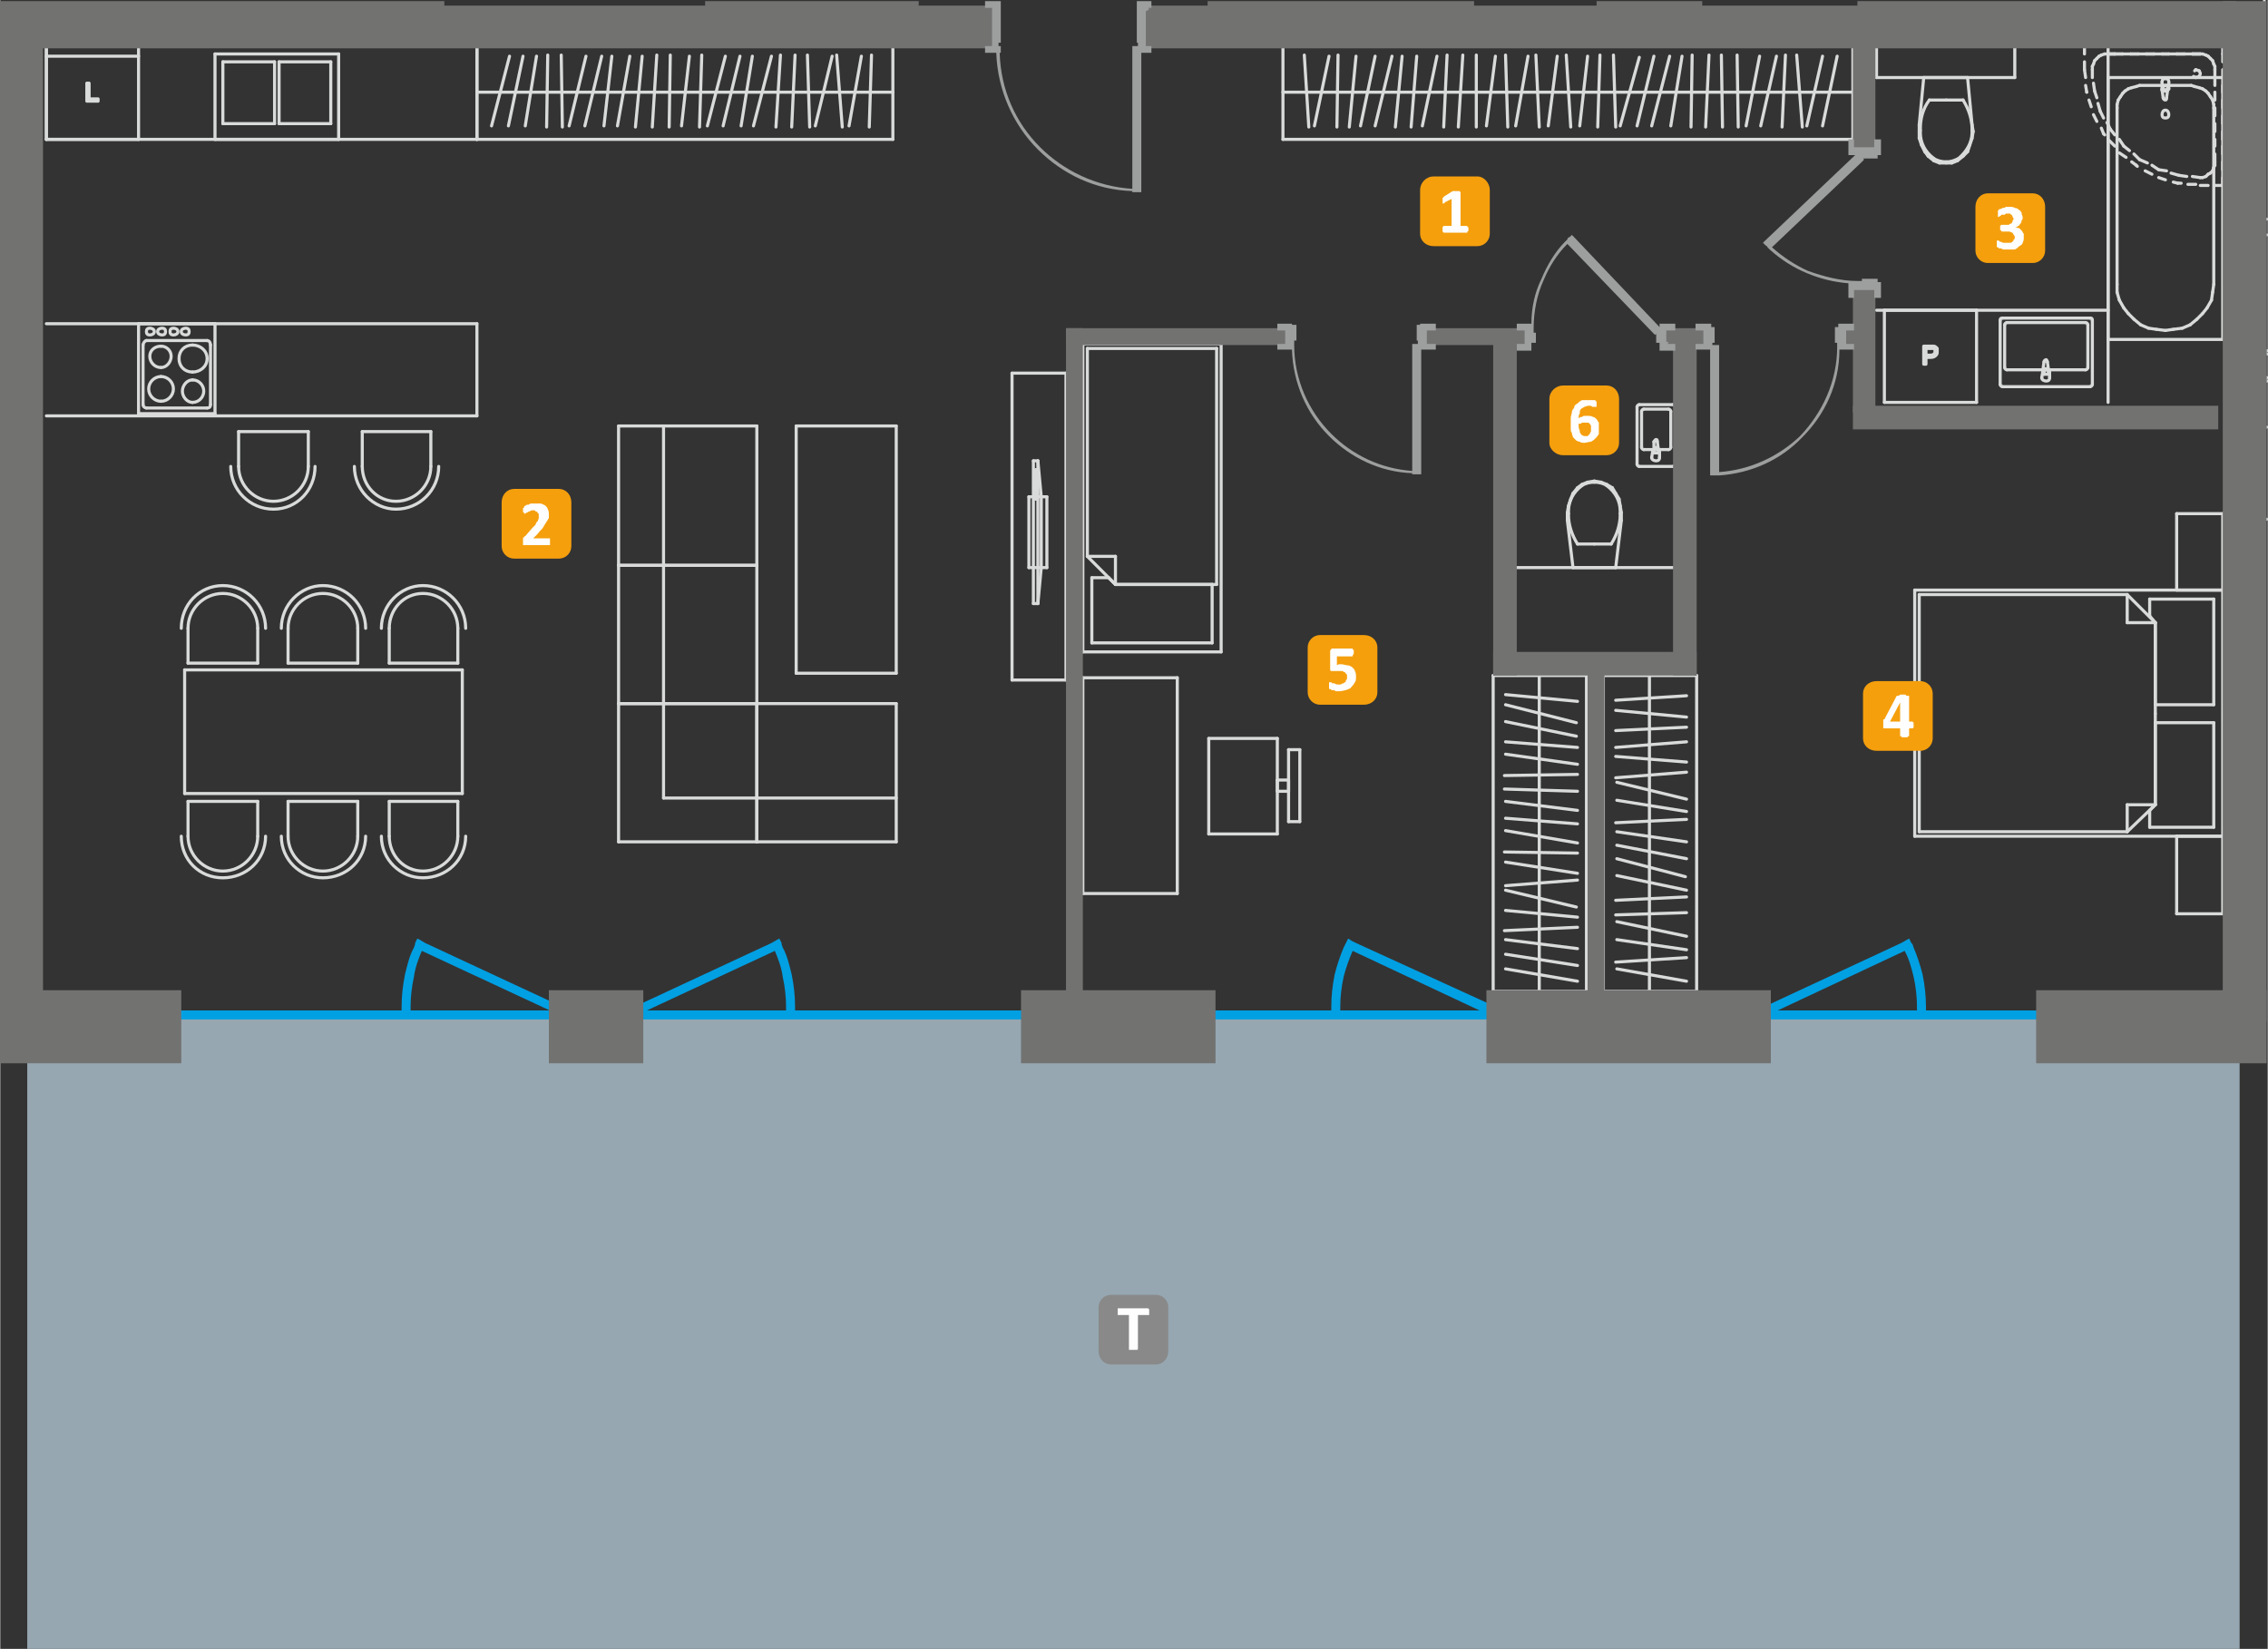 <?xml version="1.0" encoding="UTF-8"?>
<!DOCTYPE svg PUBLIC "-//W3C//DTD SVG 1.1//EN" "http://www.w3.org/Graphics/SVG/1.1/DTD/svg11.dtd">
<!-- Creator: CorelDRAW X6 -->
<svg xmlns="http://www.w3.org/2000/svg" xml:space="preserve" width="2012px" height="1463px" version="1.1" style="shape-rendering:geometricPrecision; text-rendering:geometricPrecision; image-rendering:optimizeQuality; fill-rule:evenodd; clip-rule:evenodd"
viewBox="0 0 2017 1467"
 xmlns:xlink="http://www.w3.org/1999/xlink">
 <rect x="0" y="0" width="2017" height="1467" fill="#333333" stroke="none"/>
 <defs>
  <style type="text/css">
   <![CDATA[
    .str0 {stroke:#D9DADA;stroke-width:2.741;stroke-linecap:round;stroke-linejoin:round}
    .fil3 {fill:none;fill-rule:nonzero}
    .fil1 {fill:#00A0E3}
    .fil4 {fill:#727271}
    .fil8 {fill:#898989}
    .fil0 {fill:#96A7B1}
    .fil6 {fill:#F59F0D}
    .fil2 {fill:#00A0E3;fill-rule:nonzero}
    .fil5 {fill:#9D9E9E;fill-rule:nonzero}
    .fil7 {fill:#FEFEFE;fill-rule:nonzero}
   ]]>
  </style>
 </defs>
 <g id="Warstwa_x0020_1">
  <path class="fil0" d="M24 899c684,0 1320,0 1968,0l0 568c-656,0 -1312,0 -1968,0l0 -568z"/>
  <polygon class="fil1" points="1028,899 1447,899 1447,907 1028,907 "/>
  <polygon class="fil1" points="154,899 525,899 525,907 154,907 "/>
  <polygon class="fil1" points="563,899 934,899 934,907 563,907 "/>
  <polygon class="fil1" points="1461,899 1832,899 1832,907 1461,907 "/>
  <path class="fil2" d="M1691 839l0 0 7 -4 2 4 1 1 1 3 0 0c3,7 6,16 8,24 2,10 3,19 3,29l0 4 -8 0 0 -4c0,-9 -1,-18 -3,-27 -2,-8 -4,-16 -8,-23l-115 54 -4 2 -3 -8 3 -1 116 -54z"/>
  <path class="fil2" d="M365 896l0 4 -8 0 0 -4c0,-10 1,-19 3,-29 2,-8 4,-17 8,-24l0 0 1 -3 0 -1 2 -4 0 0 0 0 2 1 5 3 0 0 116 54 4 1 -4 8 -3 -2 -116 -54c-3,7 -6,15 -7,23 -2,9 -3,18 -3,27z"/>
  <path class="fil2" d="M686 839l0 0 7 -4 2 4 0 1 1 3 0 0c4,7 6,16 8,24 2,10 3,19 3,29l0 4 -8 0 0 -4c0,-9 -1,-18 -3,-27 -1,-8 -4,-16 -7,-23l-116 54 -3 2 -4 -8 4 -1 116 -54z"/>
  <path class="fil2" d="M1192 896l0 4 -8 0 0 -4c0,-10 1,-19 3,-29 2,-8 5,-17 8,-24l0 0 3 -6 1 -2 0 0 0 0 3 2 2 1 2 1 0 0 116 53 3 2 -3 8 -4 -2 -115 -54c-3,7 -6,15 -8,23 -2,9 -3,18 -3,27z"/>
  <line class="fil3 str0" x1="2016" y1="380" x2="2014" y2= "380" />
  <line class="fil3 str0" x1="2014" y1="462" x2="2016" y2= "462" />
  <line class="fil3 str0" x1="2014" y1="380" x2="2014" y2= "462" />
  <line class="fil3 str0" x1="2014" y1="195" x2="2014" y2= "1" />
  <line class="fil3 str0" x1="2016" y1="195" x2="2014" y2= "195" />
  <line class="fil3 str0" x1="673" y1="503" x2="673" y2= "626" />
  <line class="fil3 str0" x1="673" y1="626" x2="550" y2= "626" />
  <line class="fil3 str0" x1="550" y1="626" x2="550" y2= "503" />
  <line class="fil3 str0" x1="550" y1="503" x2="673" y2= "503" />
  <line class="fil3 str0" x1="590" y1="503" x2="590" y2= "626" />
  <line class="fil3 str0" x1="797" y1="626" x2="673" y2= "626" />
  <line class="fil3 str0" x1="673" y1="626" x2="673" y2= "749" />
  <line class="fil3 str0" x1="673" y1="749" x2="797" y2= "749" />
  <line class="fil3 str0" x1="797" y1="749" x2="797" y2= "626" />
  <line class="fil3 str0" x1="797" y1="710" x2="673" y2= "710" />
  <line class="fil3 str0" x1="673" y1="626" x2="673" y2= "749" />
  <line class="fil3 str0" x1="673" y1="749" x2="550" y2= "749" />
  <line class="fil3 str0" x1="550" y1="749" x2="550" y2= "626" />
  <line class="fil3 str0" x1="550" y1="626" x2="673" y2= "626" />
  <line class="fil3 str0" x1="590" y1="626" x2="590" y2= "710" />
  <line class="fil3 str0" x1="673" y1="710" x2="590" y2= "710" />
  <line class="fil3 str0" x1="673" y1="379" x2="673" y2= "503" />
  <line class="fil3 str0" x1="673" y1="503" x2="550" y2= "503" />
  <line class="fil3 str0" x1="550" y1="503" x2="550" y2= "379" />
  <line class="fil3 str0" x1="550" y1="379" x2="673" y2= "379" />
  <line class="fil3 str0" x1="590" y1="379" x2="590" y2= "503" />
  <line class="fil3 str0" x1="191" y1="288" x2="191" y2= "368" />
  <line class="fil3 str0" x1="191" y1="368" x2="123" y2= "368" />
  <line class="fil3 str0" x1="123" y1="368" x2="123" y2= "288" />
  <line class="fil3 str0" x1="123" y1="288" x2="191" y2= "288" />
  <line class="fil3 str0" x1="127" y1="307" x2="127" y2= "360" />
  <line class="fil3 str0" x1="130" y1="363" x2="184" y2= "363" />
  <line class="fil3 str0" x1="187" y1="360" x2="187" y2= "307" />
  <line class="fil3 str0" x1="184" y1="303" x2="130" y2= "303" />
  <path class="fil3 str0" d="M143 335c6,0 11,5 11,11 0,6 -5,11 -11,11"/>
  <path class="fil3 str0" d="M143 357c-6,0 -11,-5 -11,-11 0,-6 5,-11 11,-11"/>
  <path class="fil3 str0" d="M143 308c5,0 9,4 9,9 0,5 -4,10 -9,10"/>
  <path class="fil3 str0" d="M143 327c-6,0 -10,-5 -10,-10 0,-5 4,-9 10,-9"/>
  <path class="fil3 str0" d="M171 307c7,0 13,5 13,12 0,7 -6,12 -13,12"/>
  <path class="fil3 str0" d="M171 331c-7,0 -12,-5 -12,-12 0,-7 5,-12 12,-12"/>
  <path class="fil3 str0" d="M171 338c6,0 10,5 10,10 0,5 -4,10 -10,10"/>
  <path class="fil3 str0" d="M171 358c-5,0 -9,-5 -9,-10 0,-5 4,-10 9,-10"/>
  <path class="fil3 str0" d="M137 295c0,-2 -2,-3 -4,-3 -2,0 -3,1 -3,3 0,2 1,3 3,3 2,0 4,-1 4,-3z"/>
  <path class="fil3 str0" d="M147 295c0,-2 -1,-3 -3,-3 -2,0 -4,1 -4,3 0,2 2,3 4,3 2,0 3,-1 3,-3"/>
  <path class="fil3 str0" d="M158 295c0,-2 -2,-3 -4,-3 -2,0 -3,1 -3,3 0,2 1,3 3,3 2,0 4,-1 4,-3z"/>
  <path class="fil3 str0" d="M168 295c0,-2 -1,-3 -3,-3 -2,0 -4,1 -4,3 0,2 2,3 4,3 2,0 3,-1 3,-3z"/>
  <path class="fil3 str0" d="M127 307c0,-2 2,-4 3,-4"/>
  <path class="fil3 str0" d="M130 363c-1,0 -3,-1 -3,-3"/>
  <path class="fil3 str0" d="M187 360c0,2 -1,3 -3,3"/>
  <path class="fil3 str0" d="M184 303c2,0 3,2 3,4"/>
  <line class="fil3 str0" x1="301" y1="124" x2="301" y2= "48" />
  <line class="fil3 str0" x1="191" y1="124" x2="301" y2= "124" />
  <line class="fil3 str0" x1="191" y1="48" x2="191" y2= "124" />
  <line class="fil3 str0" x1="301" y1="48" x2="191" y2= "48" />
  <line class="fil3 str0" x1="294" y1="55" x2="248" y2= "55" />
  <line class="fil3 str0" x1="248" y1="55" x2="248" y2= "110" />
  <line class="fil3 str0" x1="248" y1="110" x2="294" y2= "110" />
  <line class="fil3 str0" x1="294" y1="110" x2="294" y2= "55" />
  <line class="fil3 str0" x1="244" y1="55" x2="198" y2= "55" />
  <line class="fil3 str0" x1="198" y1="55" x2="198" y2= "110" />
  <line class="fil3 str0" x1="198" y1="110" x2="244" y2= "110" />
  <line class="fil3 str0" x1="244" y1="110" x2="244" y2= "55" />
  <line class="fil3 str0" x1="123" y1="124" x2="123" y2= "41" />
  <line class="fil3 str0" x1="41" y1="124" x2="123" y2= "124" />
  <line class="fil3 str0" x1="41" y1="41" x2="41" y2= "124" />
  <line class="fil3 str0" x1="123" y1="41" x2="41" y2= "41" />
  <line class="fil3 str0" x1="123" y1="50" x2="41" y2= "50" />
  <polygon class="fil3 str0" points="77,90 77,74 79,74 79,88 87,88 87,90 "/>
  <line class="fil3 str0" x1="167" y1="559" x2="167" y2= "590" />
  <path class="fil3 str0" d="M167 559c0,-17 14,-31 31,-31 17,0 31,14 31,31"/>
  <line class="fil3 str0" x1="229" y1="590" x2="229" y2= "559" />
  <line class="fil3 str0" x1="167" y1="590" x2="229" y2= "590" />
  <path class="fil3 str0" d="M161 559c0,-21 16,-38 37,-38 21,0 38,17 38,38"/>
  <line class="fil3 str0" x1="256" y1="559" x2="256" y2= "590" />
  <path class="fil3 str0" d="M256 559c0,-17 14,-31 31,-31 17,0 31,14 31,31"/>
  <line class="fil3 str0" x1="318" y1="590" x2="318" y2= "559" />
  <line class="fil3 str0" x1="256" y1="590" x2="318" y2= "590" />
  <path class="fil3 str0" d="M250 559c0,-21 17,-38 37,-38 21,0 38,17 38,38"/>
  <line class="fil3 str0" x1="346" y1="559" x2="346" y2= "590" />
  <path class="fil3 str0" d="M346 559c0,-17 13,-31 30,-31 17,0 31,14 31,31"/>
  <line class="fil3 str0" x1="407" y1="590" x2="407" y2= "559" />
  <line class="fil3 str0" x1="346" y1="590" x2="407" y2= "590" />
  <path class="fil3 str0" d="M339 559c0,-21 17,-38 37,-38 21,0 38,17 38,38"/>
  <line class="fil3 str0" x1="167" y1="713" x2="229" y2= "713" />
  <line class="fil3 str0" x1="229" y1="713" x2="229" y2= "744" />
  <path class="fil3 str0" d="M229 744c0,17 -14,31 -31,31 -17,0 -31,-14 -31,-31"/>
  <line class="fil3 str0" x1="167" y1="744" x2="167" y2= "713" />
  <path class="fil3 str0" d="M236 744c0,21 -17,37 -38,37 -21,0 -37,-16 -37,-37"/>
  <line class="fil3 str0" x1="256" y1="713" x2="318" y2= "713" />
  <line class="fil3 str0" x1="318" y1="713" x2="318" y2= "744" />
  <path class="fil3 str0" d="M318 744c0,17 -14,31 -31,31 -17,0 -31,-14 -31,-31"/>
  <line class="fil3 str0" x1="256" y1="744" x2="256" y2= "713" />
  <path class="fil3 str0" d="M325 744c0,21 -17,37 -38,37 -20,0 -37,-16 -37,-37"/>
  <line class="fil3 str0" x1="1936" y1="457" x2="1936" y2= "525" />
  <line class="fil3 str0" x1="1936" y1="525" x2="1977" y2= "525" />
  <line class="fil3 str0" x1="1977" y1="525" x2="1977" y2= "457" />
  <line class="fil3 str0" x1="1977" y1="457" x2="1936" y2= "457" />
  <line class="fil3 str0" x1="1936" y1="744" x2="1936" y2= "813" />
  <line class="fil3 str0" x1="1936" y1="813" x2="1977" y2= "813" />
  <line class="fil3 str0" x1="1977" y1="813" x2="1977" y2= "744" />
  <line class="fil3 str0" x1="1977" y1="744" x2="1936" y2= "744" />
  <line class="fil3 str0" x1="1917" y1="643" x2="1917" y2= "716" />
  <line class="fil3 str0" x1="1969" y1="643" x2="1917" y2= "643" />
  <line class="fil3 str0" x1="1969" y1="736" x2="1969" y2= "643" />
  <line class="fil3 str0" x1="1912" y1="736" x2="1969" y2= "736" />
  <line class="fil3 str0" x1="1912" y1="721" x2="1912" y2= "736" />
  <line class="fil3 str0" x1="1917" y1="716" x2="1912" y2= "721" />
  <line class="fil3 str0" x1="1917" y1="554" x2="1917" y2= "627" />
  <line class="fil3 str0" x1="1912" y1="548" x2="1917" y2= "554" />
  <line class="fil3 str0" x1="1912" y1="533" x2="1912" y2= "548" />
  <line class="fil3 str0" x1="1969" y1="533" x2="1912" y2= "533" />
  <line class="fil3 str0" x1="1969" y1="627" x2="1969" y2= "533" />
  <line class="fil3 str0" x1="1917" y1="627" x2="1969" y2= "627" />
  <line class="fil3 str0" x1="1707" y1="635" x2="1707" y2= "740" />
  <line class="fil3 str0" x1="1707" y1="740" x2="1892" y2= "740" />
  <line class="fil3 str0" x1="1892" y1="740" x2="1917" y2= "716" />
  <line class="fil3 str0" x1="1917" y1="716" x2="1917" y2= "635" />
  <line class="fil3 str0" x1="1892" y1="740" x2="1892" y2= "716" />
  <line class="fil3 str0" x1="1917" y1="716" x2="1892" y2= "716" />
  <line class="fil3 str0" x1="1917" y1="635" x2="1917" y2= "554" />
  <line class="fil3 str0" x1="1917" y1="554" x2="1892" y2= "529" />
  <line class="fil3 str0" x1="1892" y1="529" x2="1707" y2= "529" />
  <line class="fil3 str0" x1="1707" y1="529" x2="1707" y2= "635" />
  <line class="fil3 str0" x1="1892" y1="529" x2="1892" y2= "554" />
  <line class="fil3 str0" x1="1917" y1="554" x2="1892" y2= "554" />
  <line class="fil3 str0" x1="1703" y1="525" x2="1703" y2= "744" />
  <line class="fil3 str0" x1="1703" y1="744" x2="1977" y2= "744" />
  <line class="fil3 str0" x1="1977" y1="744" x2="1977" y2= "525" />
  <line class="fil3 str0" x1="1977" y1="525" x2="1703" y2= "525" />
  <line class="fil3 str0" x1="915" y1="505" x2="915" y2= "442" />
  <line class="fil3 str0" x1="915" y1="442" x2="931" y2= "442" />
  <line class="fil3 str0" x1="931" y1="442" x2="931" y2= "505" />
  <line class="fil3 str0" x1="931" y1="505" x2="915" y2= "505" />
  <line class="fil3 str0" x1="919" y1="537" x2="919" y2= "410" />
  <line class="fil3 str0" x1="919" y1="410" x2="923" y2= "410" />
  <line class="fil3 str0" x1="923" y1="410" x2="926" y2= "442" />
  <line class="fil3 str0" x1="926" y1="442" x2="926" y2= "505" />
  <line class="fil3 str0" x1="926" y1="505" x2="923" y2= "537" />
  <line class="fil3 str0" x1="923" y1="537" x2="919" y2= "537" />
  <line class="fil3 str0" x1="921" y1="418" x2="921" y2= "427" />
  <line class="fil3 str0" x1="921" y1="427" x2="922" y2= "427" />
  <line class="fil3 str0" x1="922" y1="427" x2="922" y2= "418" />
  <line class="fil3 str0" x1="922" y1="418" x2="921" y2= "418" />
  <line class="fil3 str0" x1="921" y1="429" x2="921" y2= "437" />
  <line class="fil3 str0" x1="921" y1="437" x2="922" y2= "437" />
  <line class="fil3 str0" x1="922" y1="437" x2="922" y2= "429" />
  <line class="fil3 str0" x1="922" y1="429" x2="921" y2= "429" />
  <line class="fil3 str0" x1="921" y1="439" x2="921" y2= "444" />
  <line class="fil3 str0" x1="921" y1="444" x2="922" y2= "444" />
  <line class="fil3 str0" x1="922" y1="444" x2="922" y2= "439" />
  <line class="fil3 str0" x1="922" y1="439" x2="921" y2= "439" />
  <line class="fil3 str0" x1="923" y1="537" x2="923" y2= "410" />
  <line class="fil3 str0" x1="1676" y1="358" x2="1758" y2= "358" />
  <line class="fil3 str0" x1="1676" y1="276" x2="1676" y2= "358" />
  <line class="fil3 str0" x1="1758" y1="276" x2="1676" y2= "276" />
  <line class="fil3 str0" x1="1758" y1="358" x2="1758" y2= "276" />
  <path class="fil3 str0" d="M1711 324l0 -16 6 0c1,0 2,0 3,0 0,0 1,0 2,1 0,0 1,1 1,1 0,1 0,2 0,3 0,1 0,2 -1,3 -1,1 -2,2 -5,2l-4 0 0 6 -2 0zm2 -8l4 0c2,0 3,-1 3,-1 1,-1 1,-1 1,-2 0,-1 0,-2 0,-2 -1,-1 -1,-1 -2,-1 0,0 -1,0 -2,0l-4 0 0 6z"/>
  <line class="fil3 str0" x1="1977" y1="69" x2="1875" y2= "69" />
  <line class="fil3 str0" x1="1977" y1="302" x2="1977" y2= "69" />
  <line class="fil3 str0" x1="1875" y1="302" x2="1977" y2= "302" />
  <line class="fil3 str0" x1="1875" y1="69" x2="1875" y2= "302" />
  <line class="fil3 str0" x1="1969" y1="253" x2="1969" y2= "96" />
  <line class="fil3 str0" x1="1968" y1="260" x2="1969" y2= "253" />
  <line class="fil3 str0" x1="1967" y1="267" x2="1968" y2= "260" />
  <line class="fil3 str0" x1="1963" y1="274" x2="1967" y2= "267" />
  <line class="fil3 str0" x1="1959" y1="279" x2="1963" y2= "274" />
  <line class="fil3 str0" x1="1954" y1="284" x2="1959" y2= "279" />
  <line class="fil3 str0" x1="1948" y1="289" x2="1954" y2= "284" />
  <line class="fil3 str0" x1="1941" y1="292" x2="1948" y2= "289" />
  <line class="fil3 str0" x1="1933" y1="293" x2="1941" y2= "292" />
  <line class="fil3 str0" x1="1926" y1="294" x2="1933" y2= "293" />
  <line class="fil3 str0" x1="1918" y1="293" x2="1926" y2= "294" />
  <line class="fil3 str0" x1="1911" y1="292" x2="1918" y2= "293" />
  <line class="fil3 str0" x1="1904" y1="289" x2="1911" y2= "292" />
  <line class="fil3 str0" x1="1898" y1="284" x2="1904" y2= "289" />
  <line class="fil3 str0" x1="1893" y1="279" x2="1898" y2= "284" />
  <line class="fil3 str0" x1="1889" y1="274" x2="1893" y2= "279" />
  <line class="fil3 str0" x1="1885" y1="267" x2="1889" y2= "274" />
  <line class="fil3 str0" x1="1883" y1="260" x2="1885" y2= "267" />
  <line class="fil3 str0" x1="1883" y1="253" x2="1883" y2= "260" />
  <line class="fil3 str0" x1="1883" y1="96" x2="1883" y2= "253" />
  <line class="fil3 str0" x1="1883" y1="93" x2="1883" y2= "96" />
  <line class="fil3 str0" x1="1884" y1="89" x2="1883" y2= "93" />
  <line class="fil3 str0" x1="1886" y1="86" x2="1884" y2= "89" />
  <line class="fil3 str0" x1="1888" y1="83" x2="1886" y2= "86" />
  <line class="fil3 str0" x1="1890" y1="81" x2="1888" y2= "83" />
  <line class="fil3 str0" x1="1893" y1="79" x2="1890" y2= "81" />
  <line class="fil3 str0" x1="1896" y1="78" x2="1893" y2= "79" />
  <line class="fil3 str0" x1="1900" y1="77" x2="1896" y2= "78" />
  <line class="fil3 str0" x1="1903" y1="76" x2="1900" y2= "77" />
  <line class="fil3 str0" x1="1949" y1="76" x2="1903" y2= "76" />
  <line class="fil3 str0" x1="1952" y1="77" x2="1949" y2= "76" />
  <line class="fil3 str0" x1="1956" y1="78" x2="1952" y2= "77" />
  <line class="fil3 str0" x1="1959" y1="79" x2="1956" y2= "78" />
  <line class="fil3 str0" x1="1962" y1="81" x2="1959" y2= "79" />
  <line class="fil3 str0" x1="1964" y1="83" x2="1962" y2= "81" />
  <line class="fil3 str0" x1="1966" y1="86" x2="1964" y2= "83" />
  <line class="fil3 str0" x1="1968" y1="89" x2="1966" y2= "86" />
  <line class="fil3 str0" x1="1969" y1="93" x2="1968" y2= "89" />
  <line class="fil3 str0" x1="1969" y1="96" x2="1969" y2= "93" />
  <path class="fil3 str0" d="M1929 102c0,-2 -1,-4 -3,-4 -2,0 -3,2 -3,4 0,2 1,3 3,3 2,0 3,-1 3,-3"/>
  <path class="fil3 str0" d="M1923 73c0,-2 1,-3 3,-3 2,0 3,1 3,3"/>
  <line class="fil3 str0" x1="1929" y1="79" x2="1929" y2= "73" />
  <path class="fil3 str0" d="M1929 79c0,0 0,1 -1,1"/>
  <line class="fil3 str0" x1="1927" y1="87" x2="1928" y2= "80" />
  <path class="fil3 str0" d="M1927 87c0,1 0,2 -1,2 -1,0 -2,-1 -2,-2"/>
  <line class="fil3 str0" x1="1923" y1="80" x2="1924" y2= "87" />
  <path class="fil3 str0" d="M1923 80c0,0 0,-1 0,-1"/>
  <line class="fil3 str0" x1="1923" y1="73" x2="1923" y2= "79" />
  <line class="fil3 str0" x1="1928" y1="76" x2="1928" y2= "78" />
  <line class="fil3 str0" x1="1924" y1="78" x2="1924" y2= "76" />
  <line class="fil3 str0" x1="1924" y1="76" x2="1928" y2= "76" />
  <path class="fil3 str0" d="M1928 78c0,1 -1,2 -2,2 -1,0 -2,-1 -2,-2"/>
  <path class="fil3 str0" d="M1928 80c0,1 -1,1 -2,1 -1,0 -2,0 -3,-1"/>
  <line class="fil3 str0" x1="1977" y1="41" x2="1970" y2= "41" />
  <line class="fil3 str0" x1="1964" y1="41" x2="1957" y2= "41" />
  <line class="fil3 str0" x1="1950" y1="41" x2="1943" y2= "41" />
  <line class="fil3 str0" x1="1936" y1="41" x2="1929" y2= "41" />
  <line class="fil3 str0" x1="1923" y1="41" x2="1916" y2= "41" />
  <line class="fil3 str0" x1="1909" y1="41" x2="1902" y2= "41" />
  <line class="fil3 str0" x1="1895" y1="41" x2="1888" y2= "41" />
  <line class="fil3 str0" x1="1881" y1="41" x2="1875" y2= "41" />
  <line class="fil3 str0" x1="1868" y1="41" x2="1861" y2= "41" />
  <line class="fil3 str0" x1="1861" y1="41" x2="1854" y2= "41" />
  <line class="fil3 str0" x1="1977" y1="165" x2="1977" y2= "158" />
  <line class="fil3 str0" x1="1977" y1="151" x2="1977" y2= "144" />
  <line class="fil3 str0" x1="1977" y1="137" x2="1977" y2= "130" />
  <line class="fil3 str0" x1="1977" y1="124" x2="1977" y2= "117" />
  <line class="fil3 str0" x1="1977" y1="110" x2="1977" y2= "103" />
  <line class="fil3 str0" x1="1977" y1="96" x2="1977" y2= "89" />
  <line class="fil3 str0" x1="1977" y1="82" x2="1977" y2= "76" />
  <line class="fil3 str0" x1="1977" y1="69" x2="1977" y2= "62" />
  <line class="fil3 str0" x1="1977" y1="55" x2="1977" y2= "48" />
  <line class="fil3 str0" x1="1977" y1="48" x2="1977" y2= "41" />
  <line class="fil3 str0" x1="1957" y1="165" x2="1964" y2= "165" />
  <line class="fil3 str0" x1="1970" y1="165" x2="1977" y2= "165" />
  <line class="fil3 str0" x1="1854" y1="62" x2="1855" y2= "69" />
  <line class="fil3 str0" x1="1855" y1="76" x2="1856" y2= "82" />
  <line class="fil3 str0" x1="1856" y1="82" x2="1856" y2= "82" />
  <line class="fil3 str0" x1="1858" y1="89" x2="1860" y2= "95" />
  <line class="fil3 str0" x1="1862" y1="102" x2="1865" y2= "108" />
  <line class="fil3 str0" x1="1869" y1="114" x2="1871" y2= "119" />
  <line class="fil3 str0" x1="1871" y1="119" x2="1872" y2= "120" />
  <line class="fil3 str0" x1="1876" y1="125" x2="1881" y2= "130" />
  <line class="fil3 str0" x1="1885" y1="136" x2="1891" y2= "140" />
  <line class="fil3 str0" x1="1896" y1="144" x2="1900" y2= "147" />
  <line class="fil3 str0" x1="1900" y1="147" x2="1901" y2= "148" />
  <line class="fil3 str0" x1="1908" y1="152" x2="1914" y2= "155" />
  <line class="fil3 str0" x1="1920" y1="158" x2="1926" y2= "160" />
  <line class="fil3 str0" x1="1933" y1="162" x2="1937" y2= "163" />
  <line class="fil3 str0" x1="1937" y1="163" x2="1940" y2= "163" />
  <line class="fil3 str0" x1="1946" y1="164" x2="1953" y2= "164" />
  <line class="fil3 str0" x1="1854" y1="41" x2="1854" y2= "48" />
  <line class="fil3 str0" x1="1854" y1="55" x2="1854" y2= "62" />
  <line class="fil3 str0" x1="1957" y1="48" x2="1950" y2= "48" />
  <line class="fil3 str0" x1="1943" y1="48" x2="1936" y2= "48" />
  <line class="fil3 str0" x1="1929" y1="48" x2="1923" y2= "48" />
  <line class="fil3 str0" x1="1916" y1="48" x2="1909" y2= "48" />
  <line class="fil3 str0" x1="1902" y1="48" x2="1895" y2= "48" />
  <line class="fil3 str0" x1="1888" y1="48" x2="1881" y2= "48" />
  <line class="fil3 str0" x1="1881" y1="48" x2="1875" y2= "48" />
  <line class="fil3 str0" x1="1875" y1="48" x2="1872" y2= "48" />
  <line class="fil3 str0" x1="1872" y1="48" x2="1869" y2= "49" />
  <line class="fil3 str0" x1="1869" y1="49" x2="1867" y2= "50" />
  <line class="fil3 str0" x1="1867" y1="50" x2="1865" y2= "52" />
  <line class="fil3 str0" x1="1865" y1="52" x2="1863" y2= "54" />
  <line class="fil3 str0" x1="1863" y1="54" x2="1862" y2= "57" />
  <line class="fil3 str0" x1="1862" y1="57" x2="1861" y2= "59" />
  <line class="fil3 str0" x1="1861" y1="59" x2="1861" y2= "62" />
  <line class="fil3 str0" x1="1861" y1="62" x2="1861" y2= "69" />
  <line class="fil3 str0" x1="1862" y1="74" x2="1863" y2= "81" />
  <line class="fil3 str0" x1="1863" y1="81" x2="1865" y2= "87" />
  <line class="fil3 str0" x1="1866" y1="92" x2="1868" y2= "99" />
  <line class="fil3 str0" x1="1868" y1="99" x2="1871" y2= "105" />
  <line class="fil3 str0" x1="1874" y1="109" x2="1877" y2= "115" />
  <line class="fil3 str0" x1="1877" y1="115" x2="1881" y2= "120" />
  <line class="fil3 str0" x1="1885" y1="124" x2="1889" y2= "130" />
  <line class="fil3 str0" x1="1889" y1="130" x2="1894" y2= "134" />
  <line class="fil3 str0" x1="1898" y1="137" x2="1903" y2= "142" />
  <line class="fil3 str0" x1="1903" y1="142" x2="1910" y2= "145" />
  <line class="fil3 str0" x1="1914" y1="147" x2="1920" y2= "151" />
  <line class="fil3 str0" x1="1920" y1="151" x2="1927" y2= "152" />
  <line class="fil3 str0" x1="1931" y1="154" x2="1938" y2= "156" />
  <line class="fil3 str0" x1="1938" y1="156" x2="1945" y2= "157" />
  <line class="fil3 str0" x1="1950" y1="157" x2="1957" y2= "158" />
  <line class="fil3 str0" x1="1957" y1="158" x2="1959" y2= "158" />
  <line class="fil3 str0" x1="1959" y1="158" x2="1962" y2= "157" />
  <line class="fil3 str0" x1="1962" y1="157" x2="1964" y2= "155" />
  <line class="fil3 str0" x1="1964" y1="155" x2="1966" y2= "154" />
  <line class="fil3 str0" x1="1966" y1="154" x2="1968" y2= "152" />
  <line class="fil3 str0" x1="1968" y1="152" x2="1969" y2= "149" />
  <line class="fil3 str0" x1="1969" y1="149" x2="1970" y2= "147" />
  <line class="fil3 str0" x1="1970" y1="147" x2="1970" y2= "144" />
  <line class="fil3 str0" x1="1970" y1="144" x2="1970" y2= "137" />
  <line class="fil3 str0" x1="1970" y1="130" x2="1970" y2= "124" />
  <line class="fil3 str0" x1="1970" y1="117" x2="1970" y2= "110" />
  <line class="fil3 str0" x1="1970" y1="103" x2="1970" y2= "96" />
  <line class="fil3 str0" x1="1970" y1="89" x2="1970" y2= "82" />
  <line class="fil3 str0" x1="1970" y1="76" x2="1970" y2= "69" />
  <line class="fil3 str0" x1="1970" y1="69" x2="1970" y2= "62" />
  <line class="fil3 str0" x1="1970" y1="62" x2="1970" y2= "59" />
  <line class="fil3 str0" x1="1970" y1="59" x2="1969" y2= "57" />
  <line class="fil3 str0" x1="1969" y1="57" x2="1968" y2= "54" />
  <line class="fil3 str0" x1="1968" y1="54" x2="1966" y2= "52" />
  <line class="fil3 str0" x1="1966" y1="52" x2="1964" y2= "50" />
  <line class="fil3 str0" x1="1964" y1="50" x2="1962" y2= "49" />
  <line class="fil3 str0" x1="1962" y1="49" x2="1959" y2= "48" />
  <line class="fil3 str0" x1="1959" y1="48" x2="1957" y2= "48" />
  <line class="fil3 str0" x1="1957" y1="48" x2="1950" y2= "48" />
  <line class="fil3 str0" x1="1943" y1="48" x2="1936" y2= "48" />
  <line class="fil3 str0" x1="1929" y1="48" x2="1923" y2= "48" />
  <line class="fil3 str0" x1="1916" y1="48" x2="1909" y2= "48" />
  <line class="fil3 str0" x1="1902" y1="48" x2="1895" y2= "48" />
  <line class="fil3 str0" x1="1888" y1="48" x2="1881" y2= "48" />
  <line class="fil3 str0" x1="1881" y1="48" x2="1875" y2= "48" />
  <line class="fil3 str0" x1="1875" y1="48" x2="1881" y2= "48" />
  <line class="fil3 str0" x1="1888" y1="48" x2="1895" y2= "48" />
  <line class="fil3 str0" x1="1902" y1="48" x2="1909" y2= "48" />
  <line class="fil3 str0" x1="1916" y1="48" x2="1923" y2= "48" />
  <line class="fil3 str0" x1="1929" y1="48" x2="1936" y2= "48" />
  <line class="fil3 str0" x1="1943" y1="48" x2="1950" y2= "48" />
  <line class="fil3 str0" x1="1950" y1="48" x2="1957" y2= "48" />
  <line class="fil3 str0" x1="1957" y1="65" x2="1956" y2= "63" />
  <line class="fil3 str0" x1="1956" y1="63" x2="1953" y2= "62" />
  <line class="fil3 str0" x1="1953" y1="62" x2="1952" y2= "63" />
  <line class="fil3 str0" x1="1951" y1="68" x2="1953" y2= "69" />
  <line class="fil3 str0" x1="1953" y1="69" x2="1956" y2= "68" />
  <line class="fil3 str0" x1="1956" y1="68" x2="1957" y2= "66" />
  <line class="fil3 str0" x1="1707" y1="117" x2="1707" y2= "123" />
  <line class="fil3 str0" x1="1707" y1="111" x2="1707" y2= "117" />
  <line class="fil3 str0" x1="1711" y1="69" x2="1707" y2= "111" />
  <line class="fil3 str0" x1="1750" y1="69" x2="1711" y2= "69" />
  <line class="fil3 str0" x1="1754" y1="111" x2="1750" y2= "69" />
  <line class="fil3 str0" x1="1755" y1="117" x2="1754" y2= "111" />
  <line class="fil3 str0" x1="1754" y1="123" x2="1755" y2= "117" />
  <line class="fil3 str0" x1="1752" y1="129" x2="1754" y2= "123" />
  <line class="fil3 str0" x1="1750" y1="135" x2="1752" y2= "129" />
  <line class="fil3 str0" x1="1746" y1="139" x2="1750" y2= "135" />
  <line class="fil3 str0" x1="1741" y1="143" x2="1746" y2= "139" />
  <line class="fil3 str0" x1="1736" y1="145" x2="1741" y2= "143" />
  <line class="fil3 str0" x1="1731" y1="145" x2="1736" y2= "145" />
  <line class="fil3 str0" x1="1725" y1="145" x2="1731" y2= "145" />
  <line class="fil3 str0" x1="1720" y1="143" x2="1725" y2= "145" />
  <line class="fil3 str0" x1="1715" y1="139" x2="1720" y2= "143" />
  <line class="fil3 str0" x1="1712" y1="135" x2="1715" y2= "139" />
  <line class="fil3 str0" x1="1709" y1="129" x2="1712" y2= "135" />
  <line class="fil3 str0" x1="1707" y1="123" x2="1709" y2= "129" />
  <line class="fil3 str0" x1="1746" y1="89" x2="1731" y2= "89" />
  <line class="fil3 str0" x1="1731" y1="89" x2="1716" y2= "89" />
  <path class="fil3 str0" d="M1742 141c-4,2 -7,3 -11,3"/>
  <path class="fil3 str0" d="M1754 116c0,1 0,2 0,2 0,9 -5,17 -12,23"/>
  <path class="fil3 str0" d="M1746 89c5,8 8,17 8,26l0 1"/>
  <path class="fil3 str0" d="M1708 116l0 -1c0,-9 2,-18 8,-26"/>
  <path class="fil3 str0" d="M1720 141c-8,-6 -12,-14 -12,-23 0,0 0,-1 0,-2"/>
  <path class="fil3 str0" d="M1731 144c-4,0 -8,-1 -11,-3"/>
  <line class="fil3 str0" x1="1859" y1="344" x2="1781" y2= "344" />
  <path class="fil3 str0" d="M1781 344c-1,0 -2,-1 -2,-2"/>
  <line class="fil3 str0" x1="1779" y1="342" x2="1779" y2= "285" />
  <path class="fil3 str0" d="M1779 285c0,-2 1,-2 2,-2"/>
  <line class="fil3 str0" x1="1781" y1="283" x2="1859" y2= "283" />
  <path class="fil3 str0" d="M1859 283c1,0 2,0 2,2"/>
  <line class="fil3 str0" x1="1861" y1="285" x2="1861" y2= "342" />
  <path class="fil3 str0" d="M1861 342c0,1 -1,2 -2,2"/>
  <line class="fil3 str0" x1="1855" y1="329" x2="1785" y2= "329" />
  <line class="fil3 str0" x1="1783" y1="327" x2="1783" y2= "289" />
  <line class="fil3 str0" x1="1785" y1="287" x2="1855" y2= "287" />
  <line class="fil3 str0" x1="1857" y1="289" x2="1857" y2= "327" />
  <path class="fil3 str0" d="M1785 329c-1,0 -2,-1 -2,-2"/>
  <path class="fil3 str0" d="M1783 289c0,-1 1,-2 2,-2"/>
  <path class="fil3 str0" d="M1855 287c1,0 2,1 2,2"/>
  <path class="fil3 str0" d="M1857 327c0,1 -1,2 -2,2"/>
  <path class="fil3 str0" d="M1823 336c0,2 -1,3 -3,3 -2,0 -4,-1 -4,-3"/>
  <line class="fil3 str0" x1="1817" y1="330" x2="1816" y2= "336" />
  <path class="fil3 str0" d="M1817 330c0,0 0,-1 0,-1"/>
  <line class="fil3 str0" x1="1818" y1="322" x2="1817" y2= "329" />
  <path class="fil3 str0" d="M1818 322c0,-1 1,-2 2,-2 0,0 1,1 1,2"/>
  <line class="fil3 str0" x1="1822" y1="329" x2="1821" y2= "322" />
  <path class="fil3 str0" d="M1822 329c0,0 1,1 1,1"/>
  <line class="fil3 str0" x1="1823" y1="336" x2="1823" y2= "330" />
  <line class="fil3 str0" x1="1818" y1="333" x2="1818" y2= "331" />
  <line class="fil3 str0" x1="1822" y1="331" x2="1822" y2= "333" />
  <line class="fil3 str0" x1="1822" y1="333" x2="1818" y2= "333" />
  <path class="fil3 str0" d="M1818 331c0,-1 1,-2 2,-2 1,0 2,1 2,2"/>
  <path class="fil3 str0" d="M1817 329c1,-1 2,-1 3,-1 1,0 2,0 2,1"/>
  <line class="fil3 str0" x1="424" y1="41" x2="794" y2= "41" />
  <line class="fil3 str0" x1="794" y1="41" x2="794" y2= "124" />
  <line class="fil3 str0" x1="794" y1="124" x2="424" y2= "124" />
  <line class="fil3 str0" x1="424" y1="124" x2="424" y2= "41" />
  <line class="fil3 str0" x1="424" y1="82" x2="794" y2= "82" />
  <line class="fil3 str0" x1="453" y1="50" x2="437" y2= "112" />
  <line class="fil3 str0" x1="465" y1="50" x2="452" y2= "112" />
  <line class="fil3 str0" x1="477" y1="50" x2="467" y2= "112" />
  <line class="fil3 str0" x1="487" y1="49" x2="486" y2= "113" />
  <line class="fil3 str0" x1="499" y1="49" x2="500" y2= "113" />
  <line class="fil3 str0" x1="521" y1="50" x2="506" y2= "112" />
  <line class="fil3 str0" x1="535" y1="50" x2="520" y2= "112" />
  <line class="fil3 str0" x1="544" y1="50" x2="537" y2= "112" />
  <line class="fil3 str0" x1="560" y1="50" x2="549" y2= "112" />
  <line class="fil3 str0" x1="571" y1="50" x2="565" y2= "113" />
  <line class="fil3 str0" x1="584" y1="49" x2="580" y2= "113" />
  <line class="fil3 str0" x1="596" y1="49" x2="595" y2= "113" />
  <line class="fil3 str0" x1="613" y1="50" x2="606" y2= "112" />
  <line class="fil3 str0" x1="624" y1="49" x2="622" y2= "113" />
  <line class="fil3 str0" x1="645" y1="50" x2="629" y2= "112" />
  <line class="fil3 str0" x1="658" y1="50" x2="643" y2= "112" />
  <line class="fil3 str0" x1="669" y1="50" x2="659" y2= "112" />
  <line class="fil3 str0" x1="686" y1="50" x2="670" y2= "112" />
  <line class="fil3 str0" x1="694" y1="49" x2="690" y2= "113" />
  <line class="fil3 str0" x1="707" y1="49" x2="704" y2= "113" />
  <line class="fil3 str0" x1="718" y1="49" x2="720" y2= "113" />
  <line class="fil3 str0" x1="740" y1="50" x2="725" y2= "112" />
  <line class="fil3 str0" x1="744" y1="49" x2="749" y2= "113" />
  <line class="fil3 str0" x1="766" y1="50" x2="755" y2= "112" />
  <line class="fil3 str0" x1="775" y1="49" x2="773" y2= "113" />
  <line class="fil3 str0" x1="1078" y1="520" x2="992" y2= "520" />
  <line class="fil3 str0" x1="1078" y1="572" x2="1078" y2= "520" />
  <line class="fil3 str0" x1="971" y1="572" x2="1078" y2= "572" />
  <line class="fil3 str0" x1="971" y1="514" x2="971" y2= "572" />
  <line class="fil3 str0" x1="986" y1="514" x2="971" y2= "514" />
  <line class="fil3 str0" x1="992" y1="520" x2="986" y2= "514" />
  <line class="fil3 str0" x1="1082" y1="520" x2="1082" y2= "310" />
  <line class="fil3 str0" x1="992" y1="520" x2="1082" y2= "520" />
  <line class="fil3 str0" x1="967" y1="495" x2="992" y2= "520" />
  <line class="fil3 str0" x1="967" y1="310" x2="967" y2= "495" />
  <line class="fil3 str0" x1="1082" y1="310" x2="967" y2= "310" />
  <line class="fil3 str0" x1="967" y1="495" x2="992" y2= "495" />
  <line class="fil3 str0" x1="992" y1="520" x2="992" y2= "495" />
  <line class="fil3 str0" x1="1086" y1="306" x2="963" y2= "306" />
  <line class="fil3 str0" x1="963" y1="306" x2="963" y2= "580" />
  <line class="fil3 str0" x1="963" y1="580" x2="1086" y2= "580" />
  <line class="fil3 str0" x1="1086" y1="580" x2="1086" y2= "306" />
  <line class="fil3 str0" x1="1136" y1="657" x2="1075" y2= "657" />
  <line class="fil3 str0" x1="1136" y1="742" x2="1136" y2= "657" />
  <line class="fil3 str0" x1="1075" y1="742" x2="1136" y2= "742" />
  <line class="fil3 str0" x1="1075" y1="657" x2="1075" y2= "742" />
  <line class="fil3 str0" x1="1156" y1="731" x2="1156" y2= "667" />
  <line class="fil3 str0" x1="1146" y1="731" x2="1156" y2= "731" />
  <line class="fil3 str0" x1="1146" y1="667" x2="1146" y2= "731" />
  <line class="fil3 str0" x1="1156" y1="667" x2="1146" y2= "667" />
  <line class="fil3 str0" x1="1136" y1="694" x2="1136" y2= "704" />
  <line class="fil3 str0" x1="1146" y1="694" x2="1136" y2= "694" />
  <line class="fil3 str0" x1="1146" y1="704" x2="1146" y2= "694" />
  <line class="fil3 str0" x1="1136" y1="704" x2="1146" y2= "704" />
  <line class="fil3 str0" x1="1047" y1="603" x2="963" y2= "603" />
  <line class="fil3 str0" x1="1047" y1="795" x2="1047" y2= "603" />
  <line class="fil3 str0" x1="963" y1="795" x2="1047" y2= "795" />
  <line class="fil3 str0" x1="963" y1="603" x2="963" y2= "795" />
  <line class="fil3 str0" x1="346" y1="713" x2="407" y2= "713" />
  <line class="fil3 str0" x1="407" y1="713" x2="407" y2= "744" />
  <path class="fil3 str0" d="M407 744c0,17 -14,31 -31,31 -17,0 -30,-14 -30,-31"/>
  <line class="fil3 str0" x1="346" y1="744" x2="346" y2= "713" />
  <path class="fil3 str0" d="M414 744c0,21 -17,37 -38,37 -20,0 -37,-16 -37,-37"/>
  <line class="fil3 str0" x1="1411" y1="601" x2="1411" y2= "882" />
  <line class="fil3 str0" x1="1411" y1="882" x2="1328" y2= "882" />
  <line class="fil3 str0" x1="1328" y1="882" x2="1328" y2= "601" />
  <line class="fil3 str0" x1="1328" y1="601" x2="1411" y2= "601" />
  <line class="fil3 str0" x1="1369" y1="601" x2="1369" y2= "882" />
  <line class="fil3 str0" x1="1403" y1="624" x2="1339" y2= "618" />
  <line class="fil3 str0" x1="1402" y1="643" x2="1339" y2= "627" />
  <line class="fil3 str0" x1="1402" y1="655" x2="1339" y2= "642" />
  <line class="fil3 str0" x1="1403" y1="665" x2="1339" y2= "660" />
  <line class="fil3 str0" x1="1403" y1="680" x2="1339" y2= "671" />
  <line class="fil3 str0" x1="1403" y1="689" x2="1338" y2= "690" />
  <line class="fil3 str0" x1="1403" y1="704" x2="1338" y2= "702" />
  <line class="fil3 str0" x1="1403" y1="721" x2="1339" y2= "713" />
  <line class="fil3 str0" x1="1403" y1="733" x2="1339" y2= "728" />
  <line class="fil3 str0" x1="1403" y1="750" x2="1339" y2= "739" />
  <line class="fil3 str0" x1="1403" y1="759" x2="1338" y2= "758" />
  <line class="fil3 str0" x1="1403" y1="777" x2="1339" y2= "767" />
  <line class="fil3 str0" x1="1403" y1="783" x2="1339" y2= "788" />
  <line class="fil3 str0" x1="1402" y1="807" x2="1339" y2= "792" />
  <line class="fil3 str0" x1="1403" y1="816" x2="1339" y2= "810" />
  <line class="fil3 str0" x1="1403" y1="825" x2="1338" y2= "828" />
  <line class="fil3 str0" x1="1403" y1="844" x2="1339" y2= "836" />
  <line class="fil3 str0" x1="1403" y1="859" x2="1339" y2= "849" />
  <line class="fil3 str0" x1="1403" y1="873" x2="1339" y2= "862" />
  <line class="fil3 str0" x1="1509" y1="601" x2="1509" y2= "882" />
  <line class="fil3 str0" x1="1509" y1="882" x2="1426" y2= "882" />
  <line class="fil3 str0" x1="1426" y1="882" x2="1426" y2= "601" />
  <line class="fil3 str0" x1="1426" y1="601" x2="1509" y2= "601" />
  <line class="fil3 str0" x1="1467" y1="601" x2="1467" y2= "882" />
  <line class="fil3 str0" x1="1500" y1="619" x2="1437" y2= "623" />
  <line class="fil3 str0" x1="1500" y1="638" x2="1437" y2= "632" />
  <line class="fil3 str0" x1="1500" y1="647" x2="1437" y2= "650" />
  <line class="fil3 str0" x1="1500" y1="660" x2="1437" y2= "665" />
  <line class="fil3 str0" x1="1500" y1="678" x2="1437" y2= "673" />
  <line class="fil3 str0" x1="1500" y1="687" x2="1437" y2= "692" />
  <line class="fil3 str0" x1="1500" y1="711" x2="1438" y2= "696" />
  <line class="fil3 str0" x1="1500" y1="722" x2="1438" y2= "712" />
  <line class="fil3 str0" x1="1500" y1="729" x2="1437" y2= "732" />
  <line class="fil3 str0" x1="1500" y1="749" x2="1438" y2= "740" />
  <line class="fil3 str0" x1="1500" y1="764" x2="1438" y2= "752" />
  <line class="fil3 str0" x1="1499" y1="780" x2="1438" y2= "764" />
  <line class="fil3 str0" x1="1500" y1="792" x2="1438" y2= "779" />
  <line class="fil3 str0" x1="1500" y1="798" x2="1437" y2= "801" />
  <line class="fil3 str0" x1="1500" y1="812" x2="1437" y2= "814" />
  <line class="fil3 str0" x1="1500" y1="833" x2="1438" y2= "820" />
  <line class="fil3 str0" x1="1500" y1="845" x2="1438" y2= "836" />
  <line class="fil3 str0" x1="1500" y1="852" x2="1437" y2= "856" />
  <line class="fil3 str0" x1="1500" y1="873" x2="1438" y2= "862" />
  <line class="fil3 str0" x1="1442" y1="456" x2="1441" y2= "450" />
  <line class="fil3 str0" x1="1442" y1="463" x2="1442" y2= "456" />
  <line class="fil3 str0" x1="1437" y1="505" x2="1442" y2= "463" />
  <line class="fil3 str0" x1="1399" y1="505" x2="1437" y2= "505" />
  <line class="fil3 str0" x1="1394" y1="463" x2="1399" y2= "505" />
  <line class="fil3 str0" x1="1394" y1="456" x2="1394" y2= "463" />
  <line class="fil3 str0" x1="1395" y1="450" x2="1394" y2= "456" />
  <line class="fil3 str0" x1="1397" y1="444" x2="1395" y2= "450" />
  <line class="fil3 str0" x1="1399" y1="439" x2="1397" y2= "444" />
  <line class="fil3 str0" x1="1403" y1="434" x2="1399" y2= "439" />
  <line class="fil3 str0" x1="1407" y1="431" x2="1403" y2= "434" />
  <line class="fil3 str0" x1="1412" y1="429" x2="1407" y2= "431" />
  <line class="fil3 str0" x1="1418" y1="428" x2="1412" y2= "429" />
  <line class="fil3 str0" x1="1424" y1="429" x2="1418" y2= "428" />
  <line class="fil3 str0" x1="1429" y1="431" x2="1424" y2= "429" />
  <line class="fil3 str0" x1="1434" y1="434" x2="1429" y2= "431" />
  <line class="fil3 str0" x1="1437" y1="439" x2="1434" y2= "434" />
  <line class="fil3 str0" x1="1440" y1="444" x2="1437" y2= "439" />
  <line class="fil3 str0" x1="1441" y1="450" x2="1440" y2= "444" />
  <line class="fil3 str0" x1="1403" y1="484" x2="1418" y2= "484" />
  <line class="fil3 str0" x1="1418" y1="484" x2="1433" y2= "484" />
  <path class="fil3 str0" d="M1407 432c3,-2 7,-3 11,-3"/>
  <path class="fil3 str0" d="M1395 457c0,-1 0,-1 0,-2 0,-9 4,-17 12,-23"/>
  <path class="fil3 str0" d="M1403 484c-5,-8 -8,-17 -8,-26l0 -1"/>
  <path class="fil3 str0" d="M1441 457l0 1c0,9 -3,18 -8,26"/>
  <path class="fil3 str0" d="M1429 432c8,6 12,14 12,23 0,1 0,1 0,2"/>
  <path class="fil3 str0" d="M1418 429c4,0 8,1 11,3"/>
  <line class="fil3 str0" x1="1488" y1="415" x2="1458" y2= "415" />
  <path class="fil3 str0" d="M1458 415c-1,0 -2,-1 -2,-2"/>
  <line class="fil3 str0" x1="1456" y1="413" x2="1456" y2= "362" />
  <path class="fil3 str0" d="M1456 362c0,-1 1,-2 2,-2"/>
  <line class="fil3 str0" x1="1458" y1="360" x2="1488" y2= "360" />
  <path class="fil3 str0" d="M1488 360c1,0 2,1 2,2"/>
  <line class="fil3 str0" x1="1490" y1="362" x2="1490" y2= "413" />
  <path class="fil3 str0" d="M1490 413c0,1 -1,2 -2,2"/>
  <line class="fil3 str0" x1="1484" y1="400" x2="1462" y2= "400" />
  <line class="fil3 str0" x1="1460" y1="398" x2="1460" y2= "366" />
  <line class="fil3 str0" x1="1462" y1="364" x2="1484" y2= "364" />
  <line class="fil3 str0" x1="1486" y1="366" x2="1486" y2= "398" />
  <path class="fil3 str0" d="M1462 400c-1,0 -2,-1 -2,-2"/>
  <path class="fil3 str0" d="M1460 366c0,-1 1,-2 2,-2"/>
  <path class="fil3 str0" d="M1484 364c1,0 2,1 2,2"/>
  <path class="fil3 str0" d="M1486 398c0,1 -1,2 -2,2"/>
  <path class="fil3 str0" d="M1476 407c0,2 -1,3 -3,3 -2,0 -4,-1 -4,-3"/>
  <line class="fil3 str0" x1="1470" y1="401" x2="1469" y2= "407" />
  <path class="fil3 str0" d="M1470 401c0,0 0,-1 0,-1"/>
  <line class="fil3 str0" x1="1471" y1="393" x2="1471" y2= "400" />
  <path class="fil3 str0" d="M1471 393c1,-1 1,-2 2,-2 1,0 1,1 1,2"/>
  <line class="fil3 str0" x1="1475" y1="400" x2="1474" y2= "393" />
  <path class="fil3 str0" d="M1475 400c1,0 1,1 1,1"/>
  <line class="fil3 str0" x1="1476" y1="407" x2="1476" y2= "401" />
  <line class="fil3 str0" x1="1471" y1="403" x2="1471" y2= "401" />
  <line class="fil3 str0" x1="1475" y1="401" x2="1475" y2= "403" />
  <line class="fil3 str0" x1="1475" y1="403" x2="1471" y2= "403" />
  <path class="fil3 str0" d="M1471 401c0,-1 1,-1 2,-1 1,0 2,0 2,1"/>
  <path class="fil3 str0" d="M1471 400c0,-1 1,-2 2,-2 1,0 2,1 2,2"/>
  <line class="fil3 str0" x1="1141" y1="41" x2="1648" y2= "41" />
  <line class="fil3 str0" x1="1648" y1="41" x2="1648" y2= "124" />
  <line class="fil3 str0" x1="1648" y1="124" x2="1141" y2= "124" />
  <line class="fil3 str0" x1="1141" y1="124" x2="1141" y2= "41" />
  <line class="fil3 str0" x1="1141" y1="82" x2="1648" y2= "82" />
  <line class="fil3 str0" x1="1160" y1="49" x2="1164" y2= "113" />
  <line class="fil3 str0" x1="1182" y1="50" x2="1169" y2= "112" />
  <line class="fil3 str0" x1="1190" y1="49" x2="1189" y2= "113" />
  <line class="fil3 str0" x1="1206" y1="50" x2="1200" y2= "113" />
  <line class="fil3 str0" x1="1223" y1="50" x2="1210" y2= "112" />
  <line class="fil3 str0" x1="1238" y1="50" x2="1223" y2= "112" />
  <line class="fil3 str0" x1="1247" y1="50" x2="1241" y2= "113" />
  <line class="fil3 str0" x1="1260" y1="50" x2="1255" y2= "113" />
  <line class="fil3 str0" x1="1278" y1="50" x2="1265" y2= "112" />
  <line class="fil3 str0" x1="1287" y1="49" x2="1284" y2= "113" />
  <line class="fil3 str0" x1="1301" y1="49" x2="1297" y2= "113" />
  <line class="fil3 str0" x1="1313" y1="49" x2="1313" y2= "113" />
  <line class="fil3 str0" x1="1330" y1="50" x2="1322" y2= "112" />
  <line class="fil3 str0" x1="1339" y1="49" x2="1341" y2= "113" />
  <line class="fil3 str0" x1="1359" y1="50" x2="1348" y2= "112" />
  <line class="fil3 str0" x1="1366" y1="49" x2="1369" y2= "113" />
  <line class="fil3 str0" x1="1385" y1="50" x2="1377" y2= "112" />
  <line class="fil3 str0" x1="1393" y1="49" x2="1397" y2= "113" />
  <line class="fil3 str0" x1="1412" y1="50" x2="1405" y2= "112" />
  <line class="fil3 str0" x1="1423" y1="49" x2="1421" y2= "113" />
  <line class="fil3 str0" x1="1435" y1="49" x2="1437" y2= "113" />
  <line class="fil3 str0" x1="1458" y1="51" x2="1441" y2= "112" />
  <line class="fil3 str0" x1="1471" y1="50" x2="1456" y2= "112" />
  <line class="fil3 str0" x1="1485" y1="50" x2="1469" y2= "112" />
  <line class="fil3 str0" x1="1496" y1="50" x2="1486" y2= "112" />
  <line class="fil3 str0" x1="1505" y1="49" x2="1504" y2= "113" />
  <line class="fil3 str0" x1="1520" y1="49" x2="1517" y2= "113" />
  <line class="fil3 str0" x1="1531" y1="49" x2="1532" y2= "113" />
  <line class="fil3 str0" x1="1545" y1="49" x2="1546" y2= "113" />
  <line class="fil3 str0" x1="1565" y1="50" x2="1553" y2= "112" />
  <line class="fil3 str0" x1="1580" y1="50" x2="1566" y2= "112" />
  <line class="fil3 str0" x1="1588" y1="49" x2="1585" y2= "113" />
  <line class="fil3 str0" x1="1598" y1="49" x2="1603" y2= "113" />
  <line class="fil3 str0" x1="1621" y1="50" x2="1607" y2= "112" />
  <line class="fil3 str0" x1="1634" y1="50" x2="1621" y2= "112" />
  <line class="fil3 str0" x1="212" y1="384" x2="274" y2= "384" />
  <line class="fil3 str0" x1="274" y1="384" x2="274" y2= "415" />
  <path class="fil3 str0" d="M274 415c0,17 -14,31 -31,31 -17,0 -31,-14 -31,-31"/>
  <line class="fil3 str0" x1="212" y1="415" x2="212" y2= "384" />
  <path class="fil3 str0" d="M280 415c0,21 -16,38 -37,38 -21,0 -38,-17 -38,-38"/>
  <line class="fil3 str0" x1="322" y1="384" x2="383" y2= "384" />
  <line class="fil3 str0" x1="383" y1="384" x2="383" y2= "415" />
  <path class="fil3 str0" d="M383 415c0,17 -14,31 -31,31 -17,0 -30,-14 -30,-31"/>
  <line class="fil3 str0" x1="322" y1="415" x2="322" y2= "384" />
  <path class="fil3 str0" d="M390 415c0,21 -17,38 -38,38 -20,0 -37,-17 -37,-38"/>
  <line class="fil3 str0" x1="2016" y1="209" x2="2014" y2= "209" />
  <line class="fil3 str0" x1="2016" y1="339" x2="2012" y2= "339" />
  <line class="fil3 str0" x1="2012" y1="339" x2="2012" y2= "333" />
  <line class="fil3 str0" x1="2012" y1="326" x2="2012" y2= "319" />
  <line class="fil3 str0" x1="2012" y1="319" x2="2012" y2= "312" />
  <line class="fil3 str0" x1="2012" y1="312" x2="2016" y2= "312" />
  <line class="fil3 str0" x1="2016" y1="336" x2="2012" y2= "339" />
  <line class="fil3 str0" x1="2016" y1="315" x2="2012" y2= "312" />
  <line class="fil3 str0" x1="708" y1="379" x2="708" y2= "599" />
  <line class="fil3 str0" x1="708" y1="599" x2="797" y2= "599" />
  <line class="fil3 str0" x1="797" y1="599" x2="797" y2= "379" />
  <line class="fil3 str0" x1="797" y1="379" x2="708" y2= "379" />
  <line class="fil3 str0" x1="411" y1="706" x2="164" y2= "706" />
  <line class="fil3 str0" x1="411" y1="596" x2="164" y2= "596" />
  <line class="fil3 str0" x1="164" y1="706" x2="164" y2= "596" />
  <line class="fil3 str0" x1="900" y1="332" x2="900" y2= "605" />
  <line class="fil3 str0" x1="900" y1="605" x2="948" y2= "605" />
  <line class="fil3 str0" x1="948" y1="605" x2="948" y2= "332" />
  <line class="fil3 str0" x1="948" y1="332" x2="900" y2= "332" />
  <line class="fil3 str0" x1="1875" y1="41" x2="1875" y2= "358" />
  <line class="fil3 str0" x1="1669" y1="276" x2="1875" y2= "276" />
  <line class="fil3 str0" x1="1669" y1="69" x2="1792" y2= "69" />
  <line class="fil3 str0" x1="411" y1="706" x2="411" y2= "596" />
  <line class="fil3 str0" x1="1488" y1="505" x2="1348" y2= "505" />
  <line class="fil3 str0" x1="41" y1="41" x2="41" y2= "124" />
  <line class="fil3 str0" x1="1669" y1="69" x2="1669" y2= "41" />
  <line class="fil3 str0" x1="1792" y1="69" x2="1792" y2= "41" />
  <line class="fil3 str0" x1="41" y1="124" x2="424" y2= "124" />
  <line class="fil3 str0" x1="424" y1="370" x2="41" y2= "370" />
  <line class="fil3 str0" x1="424" y1="370" x2="424" y2= "288" />
  <line class="fil3 str0" x1="424" y1="288" x2="41" y2= "288" />
  <line class="fil3 str0" x1="424" y1="124" x2="424" y2= "41" />
  <line class="fil3 str0" x1="2016" y1="339" x2="2012" y2= "339" />
  <line class="fil3 str0" x1="2012" y1="339" x2="2012" y2= "333" />
  <line class="fil3 str0" x1="2012" y1="326" x2="2012" y2= "319" />
  <line class="fil3 str0" x1="2012" y1="319" x2="2012" y2= "312" />
  <line class="fil3 str0" x1="2012" y1="312" x2="2016" y2= "312" />
  <line class="fil3 str0" x1="2016" y1="336" x2="2012" y2= "339" />
  <line class="fil3 str0" x1="2016" y1="315" x2="2012" y2= "312" />
  <polygon class="fil4" points="38,19 0,19 0,913 38,913 "/>
  <polygon class="fil4" points="0,43 882,43 882,5 0,5 "/>
  <polygon class="fil4" points="1015,5 1015,43 1997,43 1997,5 "/>
  <polygon class="fil4" points="1977,1 1977,909 2016,909 2016,1 "/>
  <polygon class="fil4" points="395,1 395,19 0,19 0,1 "/>
  <polygon class="fil4" points="627,19 627,1 817,1 817,19 "/>
  <polygon class="fil4" points="1074,19 1074,1 1311,1 1311,19 "/>
  <polygon class="fil4" points="1652,19 1652,1 1989,1 1989,19 "/>
  <polygon class="fil4" points="948,307 948,292 1147,292 1147,307 "/>
  <polygon class="fil4" points="948,292 963,292 963,916 948,916 "/>
  <polygon class="fil4" points="1648,134 1648,22 1668,22 1668,134 "/>
  <polygon class="fil4" points="1648,382 1648,361 1973,361 1973,382 "/>
  <polygon class="fil4" points="1994,382 1994,196 2016,196 2016,382 "/>
  <polygon class="fil4" points="1488,601 1488,305 1509,305 1509,601 "/>
  <polygon class="fil4" points="1420,19 1420,1 1514,1 1514,19 "/>
  <polygon class="fil4" points="1648,367 1648,255 1668,255 1668,367 "/>
  <polygon class="fil4" points="1412,594 1427,594 1427,916 1412,916 "/>
  <polygon class="fil4" points="1328,601 1328,305 1349,305 1349,601 "/>
  <polygon class="fil4" points="1266,307 1266,292 1359,292 1359,307 "/>
  <polygon class="fil4" points="1637,307 1637,292 1660,292 1660,307 "/>
  <polygon class="fil4" points="1478,307 1478,292 1520,292 1520,307 "/>
  <polygon class="fil4" points="1328,580 1509,580 1509,601 1328,601 "/>
  <path class="fil5" d="M1021 9l-2 1 0 29 0 1 0 1 3 0 1 0 1 0 0 1 0 2 0 0 0 1 0 2 -1 0 -1 0 -7 0 0 121 0 1 0 2 -1 0 -2 0 -2 0 -2 0 -1 0 0 -1c-33,-1 -62,-15 -84,-37 -22,-22 -36,-53 -37,-86l-7 0 -1 0 -2 0 0 -2 0 -1 0 0 0 -2 0 -1 2 0 1 0 3 0 0 -1 0 -1 0 -30 0 -1 0 -1 -3 0 -1 0 -2 0 0 -2 0 -1 0 0 0 -1 0 -2 2 0 1 0 8 0 2 0 1 0 0 2 0 1 0 0 0 1 0 2 0 29 0 1 0 1 -1 0 -1 0 0 3 1 0 1 0 0 1 0 2 0 0 0 1 0 2 -1 0 0 0c1,33 14,62 36,84 21,21 50,35 82,37l0 -124 0 -2 0 -1 1 0 2 0 1 0 1 0 0 0 0 -3 0 0 -1 0 0 -1 0 -1 0 -29 0 -2 0 -1 0 0 0 -1 0 -2 1 0 2 0 8 0 1 0 1 0 0 2 0 1 0 0 0 1 0 2 -1 0 -1 0 -1 0 1 1 -1 1z"/>
  <path class="fil5" d="M1649 258l1 0 1 0 0 0 1 0 1 0 12 0 1 0 1 0 0 4 0 2 0 1 1 0 2 0 0 0 1 0 2 0 0 -1 0 -2 0 -8 0 -1 0 -2 -2 0 -1 0 0 0 0 -2 0 -1 -2 0 -1 0 -8 0 -2 0 -1 0 0 1 0 1 -3 0 -1 0c-15,0 -30,-4 -44,-9 -11,-5 -22,-12 -32,-21l80 -76 0 0 1 -1 1 -1 -1 -1 0 0 2 0 8 0 1 0 2 0 0 -1 0 -2 0 0 1 0 2 0 0 -2 0 -1 0 -8 0 -2 0 -1 -2 0 -1 0 0 0 -2 0 -1 0 0 1 0 2 0 4 -1 0 -1 0 -12 0 -1 0 -1 0 0 0 -1 0 -1 0 0 -4 0 -2 0 -1 -1 0 -1 0 -1 0 -1 0 -1 0 0 1 0 2 0 8 0 1 0 2 1 0 1 0 1 0 1 0 1 0 1 0 -80 76 0 0 -1 1 -1 1 1 1 1 1 0 0c1,1 2,1 2,2l0 0 2 2 0 0c10,9 21,16 33,21 12,5 24,8 37,9l0 1 0 1 0 8 0 2 0 1 1 0 1 0 1 0 1 0 1 0 0 -1 0 -2 0 -4z"/>
  <path class="fil5" d="M1637 311l-1 0c0,31 -13,58 -33,78 -19,20 -45,32 -74,34l0 0 -1 0 -2 0 -3 0 -1 0 -1 0 0 -1 0 -2 0 -109 -1 0 -1 0 -8 0 -2 0 -1 0 0 -1 0 -1 0 0 0 -2 0 -1 1 0 2 0 4 0 0 -1 0 -1 0 -8 0 -2 0 0 -4 0 -2 0 -1 0 0 -2 0 -1 0 0 0 -2 0 -1 1 0 2 0 8 0 1 0 2 0 0 1 0 2 0 0 0 0 2 0 1 0 0 1 0 2 0 8 0 1 0 2 -1 0 -1 0 0 2 3 0 2 0 1 0 0 2 0 1 0 110c28,-2 53,-14 72,-32 20,-21 33,-49 33,-79l0 -2 0 -2 -1 0 -1 0 0 -2 0 -1 0 -8 0 -2 0 -1 1 0 2 0 0 0 0 0 0 -2 0 -1 2 0 1 0 8 0 2 0 1 0 0 1 0 2 0 0 0 1 0 2 -1 0 -2 0 -4 0 0 0 0 2 0 8 0 1 0 1 4 0 2 0 1 0 0 1 0 2 0 0 0 1 0 1 -1 0 -2 0 -8 0 -1 0z"/>
  <path class="fil5" d="M1148 288l1 0 0 1 0 0 1 0 1 0 2 0 0 2 0 1 0 8 0 2 0 1 -2 0 0 0 0 3 0 1c0,31 13,59 33,79 19,19 44,31 72,33l0 -110 0 -2 0 -1 1 0 2 0 2 0 0 -3 0 0 -1 0 0 -1 0 -2 0 -8 0 -1 0 -2 1 0 2 0 0 0 0 0 0 -1 2 0 1 0 8 0 2 0 1 0 0 1 0 2 0 0 0 1 0 2 -1 0 -2 0 -5 0 0 0 0 2 0 8 0 1 0 1 5 0 2 0 1 0 0 1 0 2 0 0 0 1 0 1 -1 0 -2 0 -8 0 -1 0 -1 0 0 108 0 1 0 2 -1 0 -2 0 -2 0 -2 0 -1 0 0 -1c-29,-1 -55,-14 -74,-33 -20,-20 -32,-47 -33,-77l-1 0 -1 0 -9 0 -1 0 -1 0 0 -1 0 -1 0 0 0 -2 0 -1 1 0 1 0 5 0 0 -1 0 -1 0 -8 0 -2 0 0 -5 0 -1 0 -1 0 0 -2 0 -1 0 0 0 -2 0 -1 1 0 1 0 9 0 1 0z"/>
  <path class="fil5" d="M1483 304l-1 0 0 0 0 -1 0 -1 0 -6 0 -2 0 0 5 0 2 0 1 0 0 -2 0 -1 0 0 0 -1 0 -2 -1 0 -2 0 -8 0 -1 0 -2 0 0 2 0 1 -76 -80 0 0 -1 -1 -1 -1 -1 1 -1 1 0 0c-1,0 -2,1 -2,2l0 0 -2 2 0 0c-9,9 -16,21 -21,33 -6,12 -9,26 -9,40l-1 0 -1 0 -9 0 -1 0 -1 0 0 2 0 1 0 0 0 1 0 2 1 0 1 0 5 0 0 0 0 2 0 6 0 1 0 1 0 1 0 0 0 1 -5 0 -1 0 -1 0 0 1 0 2 0 0 0 1 0 2 1 0 1 0 9 0 1 0 1 0 0 -2 0 -1 0 0 0 -2 0 -1 0 -1 1 0 2 0 1 0 0 -2 0 -1 0 -3 0 -1 0 -2 -1 0 -1 0 0 -2 0 -2c0,-15 3,-30 9,-43 5,-12 12,-23 21,-32l76 79 0 0 1 1 1 1 1 -1 0 1 0 1 0 3 0 1 0 2 1 0 2 0 0 0 0 1 0 1 0 2 0 0 0 1 0 2 2 0 1 0 8 0 2 0 1 0 0 -2 0 -1 0 0 0 -2 0 -1 -1 0 -2 0 -4 0 1 -1 -1 -1z"/>
  <polygon class="fil4" points="2016,946 1811,946 1811,881 2016,881 "/>
  <polygon class="fil4" points="1575,946 1322,946 1322,881 1575,881 "/>
  <polygon class="fil4" points="1081,946 908,946 908,881 1081,881 "/>
  <polygon class="fil4" points="572,946 488,946 488,881 572,881 "/>
  <polygon class="fil4" points="161,946 0,946 0,881 161,881 "/>
 </g>
 <g id="Warstwa_x0020_2">
  <path class="fil6" d="M1275 157l39 0c6,0 11,6 11,12l0 39c0,6 -5,11 -11,11l-39 0c-7,0 -12,-5 -12,-11l0 -39c0,-6 5,-12 12,-12z"/>
  <path class="fil7" d="M1306 204c0,1 0,1 0,1 0,1 -1,1 -1,1 0,1 0,1 0,1 0,0 0,0 0,0l-21 0c0,0 0,0 0,0 0,0 0,0 -1,-1 0,0 0,0 0,-1 0,0 0,0 0,-1 0,0 0,-1 0,-1 0,-1 0,-1 0,-1 0,0 1,-1 1,-1 0,0 0,0 0,0l7 0 0 -24 -6 3c0,1 -1,1 -1,1 0,0 0,0 -1,0 0,0 0,-1 0,-1 0,-1 0,-1 0,-2 0,0 0,-1 0,-1 0,0 0,-1 0,-1 0,0 0,0 0,0 1,0 1,-1 1,-1l8 -5c0,0 0,0 0,0 0,0 1,0 1,0 0,0 0,0 1,0 0,0 1,0 1,0 1,0 1,0 2,0 0,0 1,0 1,0 0,0 0,0 0,0 0,0 1,1 1,1l0 30 6 0c0,0 0,0 0,0 0,0 0,1 0,1 1,0 1,0 1,1 0,0 0,1 0,1z"/>
  <path class="fil6" d="M457 435l40 0c6,0 11,5 11,12l0 39c0,6 -5,11 -11,11l-40 0c-6,0 -11,-5 -11,-11l0 -39c0,-7 5,-12 11,-12z"/>
  <path class="fil7" d="M489 482c0,1 0,1 0,1 0,1 0,1 0,1 0,1 0,1 0,1 0,0 -1,0 -1,0l-21 0c0,0 -1,0 -1,0 0,0 -1,0 -1,0 0,-1 0,-1 0,-1 0,-1 0,-1 0,-2 0,-1 0,-1 0,-2 0,0 0,0 0,-1 0,0 0,-1 1,-1 0,0 0,-1 1,-1l6 -7c1,-1 2,-2 3,-3 1,-2 1,-3 2,-3 0,-1 1,-2 1,-3 0,-1 0,-1 0,-2 0,-1 0,-1 0,-2 -1,0 -1,-1 -1,-1 -1,-1 -1,-1 -2,-1 0,-1 -1,-1 -2,-1 -1,0 -2,0 -3,1 -1,0 -1,0 -2,1 -1,0 -1,0 -2,1 0,0 0,0 -1,0 0,0 0,0 0,0 0,0 0,0 0,-1 -1,0 -1,0 -1,-1 0,0 0,-1 0,-1 0,-1 0,-1 0,-1 0,-1 0,-1 0,-1 1,0 1,-1 1,-1 0,0 0,0 0,0 0,-1 1,-1 1,-1 1,-1 2,-1 3,-1 1,-1 2,-1 3,-1 1,0 2,0 3,0 2,0 4,0 5,0 2,1 3,1 4,2 1,1 2,2 2,3 1,2 1,3 1,4 0,1 0,3 0,4 -1,1 -1,2 -2,3 -1,2 -2,3 -3,5 -1,2 -3,3 -5,6l-4 4 14 0c0,0 0,0 1,0 0,0 0,1 0,1 0,0 0,0 0,1 0,0 0,1 0,1z"/>
  <path class="fil6" d="M1768 172l40 0c6,0 11,5 11,12l0 39c0,6 -5,11 -11,11l-40 0c-6,0 -11,-5 -11,-11l0 -39c0,-7 5,-12 11,-12z"/>
  <path class="fil7" d="M1800 211c0,2 0,3 -1,5 0,1 -1,2 -3,3 -1,1 -2,2 -4,3 -2,0 -4,0 -6,0 -1,0 -2,0 -3,0 -1,0 -2,0 -3,-1 -1,0 -2,0 -2,0 -1,-1 -1,-1 -1,-1 -1,0 -1,0 -1,-1 0,0 0,0 0,0 0,-1 0,-1 0,-1 0,-1 0,-1 0,-2 0,-1 0,-1 0,-2 0,0 0,0 1,0 0,0 0,0 1,0 0,1 1,1 1,1 1,0 2,1 3,1 1,0 2,0 3,0 1,0 2,0 3,0 1,0 2,-1 2,-1 1,-1 1,-1 1,-2 1,0 1,-1 1,-2 0,-1 0,-1 -1,-2 0,-1 -1,-1 -1,-2 -1,0 -2,-1 -3,-1 -1,0 -2,0 -3,0l-3 0c-1,0 -1,0 -1,-1 0,0 0,0 -1,0 0,0 0,0 0,-1 0,0 0,-1 0,-1 0,-1 0,-1 0,-2 0,0 0,0 0,0 1,-1 1,-1 1,-1 0,0 0,0 0,0l4 0c1,0 2,0 3,0 0,-1 1,-1 2,-1 0,-1 1,-1 1,-2 0,-1 1,-2 1,-2 0,-1 -1,-2 -1,-2 0,-1 0,-1 -1,-2 0,0 -1,0 -1,-1 -1,0 -2,0 -3,0 -1,0 -1,0 -2,1 -1,0 -2,0 -3,0 0,1 -1,1 -1,1 -1,1 -1,1 -2,1 0,0 0,0 0,0 0,0 0,0 0,-1 0,0 0,0 0,0 0,-1 0,-1 0,-2 0,0 0,-1 0,-1 0,0 0,-1 0,-1 0,0 0,0 0,0 0,0 0,-1 0,-1 1,0 1,0 1,-1 1,0 2,0 3,-1 1,0 2,0 3,-1 1,0 2,0 4,0 1,0 3,0 4,1 2,0 3,1 4,2 1,0 1,1 2,2 0,2 1,3 1,4 0,1 0,3 -1,3 0,1 0,2 -1,3 -1,1 -1,2 -2,2 -1,1 -2,1 -3,1l0 0c1,0 3,1 4,1 1,1 1,1 2,2 1,1 1,2 2,3 0,1 0,2 0,3z"/>
  <path class="fil6" d="M1669 606l39 0c6,0 11,5 11,11l0 40c0,6 -5,11 -11,11l-39 0c-7,0 -12,-5 -12,-11l0 -40c0,-6 5,-11 12,-11z"/>
  <path class="fil7" d="M1702 645c0,1 0,2 0,2 0,1 -1,1 -1,1l-3 0 0 7c0,0 0,0 -1,0 0,0 0,0 0,0 0,1 -1,1 -1,1 -1,0 -1,0 -2,0 -1,0 -1,0 -2,0 0,0 -1,0 -1,-1 0,0 0,0 0,0 -1,0 -1,0 -1,0l0 -7 -14 0c0,0 0,0 0,0 -1,0 -1,0 -1,-1 0,0 0,0 0,-1 0,0 0,-1 0,-2 0,0 0,-1 0,-1 0,-1 0,-1 0,-1 0,-1 0,-1 0,-1 0,-1 0,-1 1,-1l11 -21c0,0 0,0 1,0 0,0 0,0 0,0 1,0 1,0 2,-1 1,0 1,0 2,0 1,0 2,0 3,0 0,1 1,1 1,1 1,0 1,0 1,0 1,0 1,0 1,1l0 22 3 0c0,0 0,0 1,1 0,0 0,1 0,2zm-12 -20l0 0 -9 17 9 0 0 -17z"/>
  <path class="fil6" d="M1174 565l39 0c7,0 12,5 12,11l0 40c0,6 -5,11 -12,11l-39 0c-6,0 -11,-5 -11,-11l0 -40c0,-6 5,-11 11,-11z"/>
  <path class="fil7" d="M1206 602c0,2 0,4 -1,5 -1,2 -2,3 -3,4 -1,2 -3,2 -5,3 -1,0 -3,1 -6,1 -1,0 -2,0 -3,0 -1,-1 -2,-1 -3,-1 0,0 -1,0 -2,-1 0,0 0,0 -1,0 0,0 0,0 0,-1 0,0 0,0 0,0 0,0 0,-1 0,-1 0,-1 0,-1 0,-1 0,-1 0,-1 0,-2 0,0 0,0 0,-1 0,0 0,0 0,0 0,0 1,0 1,0 0,0 0,0 1,0 0,0 0,0 1,1 1,0 2,0 2,0 1,1 2,1 4,1 1,0 2,0 3,-1 1,0 1,0 2,-1 1,0 1,-1 1,-2 1,0 1,-1 1,-2 0,-1 0,-2 0,-3 -1,0 -1,-1 -2,-2 0,0 -1,0 -2,-1 -1,0 -2,0 -4,0 -1,0 -2,0 -3,0 -1,0 -1,0 -2,0 -1,0 -1,0 -1,0 -1,0 -1,-1 -1,-2l0 -16c0,0 0,-1 1,-1 0,-1 0,-1 1,-1l18 0c0,0 0,0 0,0 0,0 0,1 0,1 1,0 1,0 1,1 0,0 0,1 0,1 0,2 0,2 -1,3 0,0 0,1 0,1l-14 0 0 8c1,-1 2,-1 2,-1 1,0 2,0 2,0 2,0 4,1 6,1 1,0 3,1 4,2 1,1 2,2 2,3 1,2 1,3 1,5z"/>
  <path class="fil8" d="M988 1152l40 0c6,0 11,5 11,11l0 39c0,7 -5,12 -11,12l-40 0c-6,0 -11,-5 -11,-12l0 -39c0,-6 5,-11 11,-11z"/>
  <path class="fil7" d="M1022 1167c0,1 0,1 0,2 0,0 0,0 0,1 0,0 0,0 -1,0 0,0 0,0 0,0l-9 0 0 30c0,0 0,1 -1,1 0,0 0,0 0,0 0,0 -1,0 -1,0 -1,0 -1,0 -2,0 -1,0 -1,0 -2,0 0,0 -1,0 -1,0 0,0 -1,0 -1,0 0,0 0,-1 0,-1l0 -30 -9 0c0,0 -1,0 -1,0 0,0 0,0 0,0 0,-1 0,-1 0,-1 0,-1 0,-1 0,-2 0,0 0,-1 0,-1 0,0 0,-1 0,-1 0,0 0,0 0,-1 0,0 1,0 1,0l26 0c0,0 0,0 0,0 1,1 1,1 1,1 0,0 0,1 0,1 0,0 0,1 0,1z"/>
  <path class="fil6" d="M1390 343l39 0c6,0 11,5 11,12l0 39c0,6 -5,11 -11,11l-39 0c-6,0 -12,-5 -12,-11l0 -39c0,-7 6,-12 12,-12z"/>
  <path class="fil7" d="M1422 381c0,2 0,3 0,5 -1,2 -2,3 -3,4 -1,1 -2,2 -4,3 -2,0 -4,1 -6,1 -1,0 -3,0 -4,-1 -1,0 -3,-1 -3,-1 -1,-1 -2,-2 -3,-3 0,-1 -1,-2 -1,-4 -1,-1 -1,-2 -1,-4 0,-2 0,-3 0,-5 0,-1 0,-3 0,-4 0,-2 1,-4 1,-5 0,-2 1,-3 2,-4 0,-2 1,-3 3,-4 1,-1 2,-2 4,-3 1,0 3,0 6,0 0,0 1,0 2,0 1,0 1,0 2,0 1,0 1,0 2,0 0,1 0,1 0,1 1,0 1,0 1,0 0,0 0,1 0,1 0,0 0,0 0,0 0,1 0,1 0,1 0,1 0,2 0,2 0,0 0,1 0,1 0,0 0,0 0,0 -1,0 -1,0 -1,0 0,0 0,0 -1,0 0,0 -1,0 -1,0 -1,0 -1,0 -2,-1 -1,0 -1,0 -2,0 -2,0 -3,1 -4,1 -1,1 -2,1 -3,2 -1,1 -1,3 -1,4 -1,1 -1,3 -1,4 1,0 1,-1 2,-1 0,0 1,0 1,0 1,-1 2,-1 2,-1 1,0 2,0 3,0 2,0 3,0 5,1 1,0 2,1 3,2 1,1 1,2 2,3 0,2 0,3 0,5zm-7 1c0,-1 0,-2 0,-3 0,-1 -1,-1 -1,-2 0,0 -1,-1 -2,-1 0,0 -1,0 -2,0 0,0 -1,0 -1,0 -1,0 -1,0 -2,0 0,0 -1,1 -1,1 -1,0 -1,0 -2,0 0,3 0,4 1,6 0,1 0,2 1,3 0,1 1,1 1,1 1,1 2,1 3,1 1,0 1,0 2,0 1,-1 1,-1 2,-2 0,0 0,-1 1,-2 0,-1 0,-2 0,-2z"/>
 </g>
</svg>
